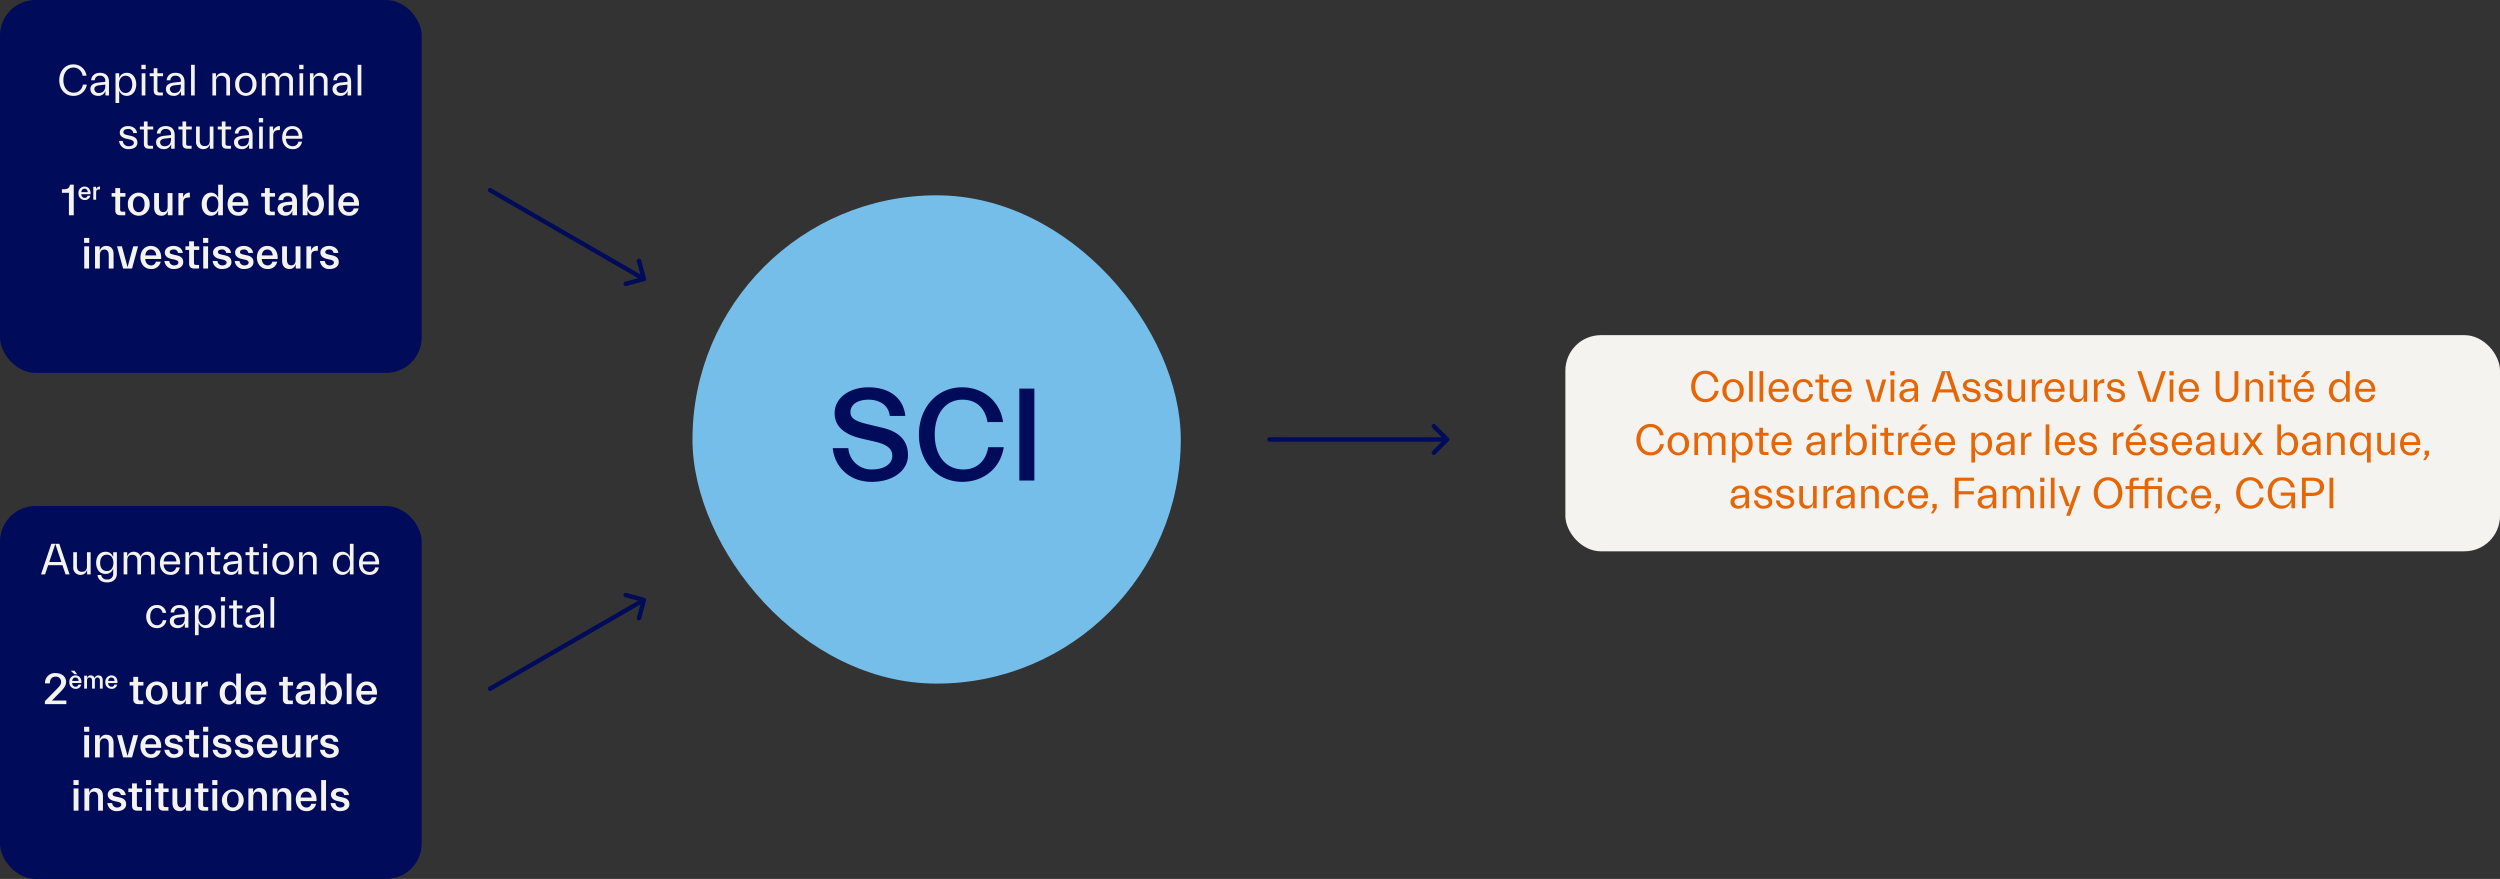 <?xml version="1.0" encoding="UTF-8"?>
<svg xmlns="http://www.w3.org/2000/svg" width="1126.38" height="396" viewBox="0 0 1126.38 396">
  <rect x="0" y="0" width="1126.38" height="396" fill="#333333" stroke="none"/>
  <g id="Groupe_7570" data-name="Groupe 7570" transform="translate(-150 -833)">
    <g id="Groupe_7518" data-name="Groupe 7518" transform="translate(-642.5 271)">
      <rect id="Rectangle_919" data-name="Rectangle 919" width="190" height="168" rx="16" transform="translate(792.5 562)" fill="#000b5a"></rect>
      <g id="Groupe_7589" data-name="Groupe 7589" transform="translate(0 -1)">
        <path id="Tracé_691" data-name="Tracé 691" d="M17.232,18V4.2h-1.72l-.02.12c-.2,1.26-.86,1.94-2.82,1.94h-.78V7.88h3.16V18ZM24.7,9.192H23.427a1.226,1.226,0,0,1-1.225.98,1.565,1.565,0,0,1-1.563-1.68H24.8c.175-2.03-.968-3.441-2.707-3.441a2.787,2.787,0,0,0-2.73,3.033,2.805,2.805,0,0,0,2.753,3.033A2.417,2.417,0,0,0,24.7,9.192ZM22.1,6c.852,0,1.353.607,1.435,1.552H20.65C20.732,6.6,21.245,6,22.1,6Zm5.215,5V7.7c0-1.062.455-1.377,1.54-1.377h.2V5.05A1.679,1.679,0,0,0,27.3,6.31h-.023V5.167H26.04V11Zm13.117,7V16.38h-1.24c-.76,0-1.06-.24-1.06-1.08V9.62h2.38V8h-2.38V5.72h-2.18V8h-1.66V9.62h1.66V15.8c0,1.46.8,2.2,2.36,2.2Zm10.98-5a4.909,4.909,0,1,0-9.8,0,4.909,4.909,0,1,0,9.8,0Zm-7.5,0c0-2.14.94-3.58,2.6-3.58,1.68,0,2.62,1.44,2.62,3.58,0,2.12-.94,3.58-2.62,3.58C44.848,16.58,43.908,15.12,43.908,13Zm15.64,3.04h.04V18h2.12V8h-2.18v5.98c0,1.64-.6,2.56-1.96,2.56-1.3,0-1.94-.84-1.94-2.7V8h-2.18v6.5c0,2.2,1.08,3.7,3.3,3.7A2.751,2.751,0,0,0,59.548,16.04ZM66.568,18V12.34c0-1.82.78-2.36,2.64-2.36h.34V7.8a2.879,2.879,0,0,0-3,2.16h-.04V8h-2.12V18Zm15.66-2.1h.06V18h2.14V4.2h-2.14v5.88h-.06a3.253,3.253,0,0,0-3.16-2.28c-2.66,0-4.2,2.4-4.2,5.2s1.48,5.2,4.2,5.2A3.271,3.271,0,0,0,82.228,15.9ZM77.168,13c0-2.14.94-3.58,2.6-3.58,1.68,0,2.6,1.44,2.6,3.58,0,2.12-.92,3.58-2.6,3.58C78.108,16.58,77.168,15.12,77.168,13Zm18.52,1.9h-2.18a2.1,2.1,0,0,1-2.1,1.68c-1.52,0-2.58-1.06-2.68-2.88h7.14c.3-3.48-1.66-5.9-4.64-5.9s-4.68,2.44-4.68,5.2,1.74,5.2,4.72,5.2A4.143,4.143,0,0,0,95.688,14.9Zm-4.46-5.48c1.46,0,2.32,1.04,2.46,2.66h-4.94C88.888,10.46,89.768,9.42,91.228,9.42Zm16.6,8.58V16.38h-1.24c-.76,0-1.06-.24-1.06-1.08V9.62h2.38V8h-2.38V5.72h-2.18V8h-1.66V9.62h1.66V15.8c0,1.46.8,2.2,2.36,2.2Zm7.82-1.96h.06V18h2.1V11.86c0-2.7-1.62-4.06-4.16-4.06-2.58,0-4.14,1.42-4.22,3.36h2.18a1.758,1.758,0,0,1,2-1.74,1.839,1.839,0,0,1,2.02,2.04v.3l-2.54.26c-2.22.24-4.02,1-4.02,3.06,0,1.82,1.46,3.12,3.54,3.12A2.976,2.976,0,0,0,115.648,16.04Zm-4.28-.94c0-.96.76-1.44,2.08-1.58l2.18-.24v.34c0,1.9-.9,2.96-2.46,2.96A1.6,1.6,0,0,1,111.368,15.1Zm18.58-2.1c0-2.8-1.54-5.2-4.2-5.2a3.253,3.253,0,0,0-3.16,2.28h-.06V4.2h-2.14V18h2.14V15.9h.06a3.271,3.271,0,0,0,3.16,2.3C128.468,18.2,129.948,15.8,129.948,13Zm-7.5,0c0-2.14.92-3.58,2.6-3.58,1.66,0,2.6,1.44,2.6,3.58,0,2.12-.94,3.58-2.6,3.58C123.368,16.58,122.448,15.12,122.448,13Zm9.66,5h2.18V4.2h-2.18Zm13.44-3.1h-2.18a2.1,2.1,0,0,1-2.1,1.68c-1.52,0-2.58-1.06-2.68-2.88h7.14c.3-3.48-1.66-5.9-4.64-5.9s-4.68,2.44-4.68,5.2,1.74,5.2,4.72,5.2A4.143,4.143,0,0,0,145.548,14.9Zm-4.46-5.48c1.46,0,2.32,1.04,2.46,2.66h-4.94C138.748,10.46,139.628,9.42,141.088,9.42ZM24.21,30.42V28.2H21.89v2.22ZM24.13,42V32H21.95V42Zm4.86,0V36c0-1.64.66-2.56,2-2.56s2,.84,2,2.7V42h2.18V35.5c0-2.2-1.08-3.7-3.28-3.7a2.848,2.848,0,0,0-2.92,2.16h-.04V32H26.81V42Zm14.5,0,2.72-10H44.03l-2.56,9.36L38.93,32h-2.2l2.74,10Zm12.92-3.1H54.23a2.1,2.1,0,0,1-2.1,1.68c-1.52,0-2.58-1.06-2.68-2.88h7.14c.3-3.48-1.66-5.9-4.64-5.9s-4.68,2.44-4.68,5.2,1.74,5.2,4.72,5.2A4.143,4.143,0,0,0,56.41,38.9Zm-4.46-5.48c1.46,0,2.32,1.04,2.46,2.66H49.47C49.61,34.46,50.49,33.42,51.95,33.42Zm14.6,5.7c0-1.5-.72-2.58-2.88-3.06l-1.36-.3c-1.28-.3-1.84-.52-1.84-1.18,0-.74.74-1.16,1.7-1.16a1.77,1.77,0,0,1,2.02,1.54h2.16c-.14-1.82-1.82-3.16-4.18-3.16-2.14,0-3.9,1.14-3.9,2.96,0,1.58,1.16,2.52,3.12,2.94l1.36.3c1.16.26,1.62.72,1.62,1.28,0,.86-.92,1.3-1.9,1.3a2.165,2.165,0,0,1-2.22-2H58.09a4.027,4.027,0,0,0,4.36,3.62C64.75,42.2,66.55,41.06,66.55,39.12ZM73.69,42V40.38H72.45c-.76,0-1.06-.24-1.06-1.08V33.62h2.38V32H71.39V29.72H69.21V32H67.55v1.62h1.66V39.8c0,1.46.8,2.2,2.36,2.2Zm4.14-11.58V28.2H75.51v2.22ZM77.75,42V32H75.57V42Zm10.52-2.88c0-1.5-.72-2.58-2.88-3.06l-1.36-.3c-1.28-.3-1.84-.52-1.84-1.18,0-.74.74-1.16,1.7-1.16a1.77,1.77,0,0,1,2.02,1.54h2.16c-.14-1.82-1.82-3.16-4.18-3.16-2.14,0-3.9,1.14-3.9,2.96,0,1.58,1.16,2.52,3.12,2.94l1.36.3c1.16.26,1.62.72,1.62,1.28,0,.86-.92,1.3-1.9,1.3a2.165,2.165,0,0,1-2.22-2H79.81a4.027,4.027,0,0,0,4.36,3.62C86.47,42.2,88.27,41.06,88.27,39.12Zm9.94,0c0-1.5-.72-2.58-2.88-3.06l-1.36-.3c-1.28-.3-1.84-.52-1.84-1.18,0-.74.74-1.16,1.7-1.16a1.77,1.77,0,0,1,2.02,1.54h2.16c-.14-1.82-1.82-3.16-4.18-3.16-2.14,0-3.9,1.14-3.9,2.96,0,1.58,1.16,2.52,3.12,2.94l1.36.3c1.16.26,1.62.72,1.62,1.28,0,.86-.92,1.3-1.9,1.3a2.165,2.165,0,0,1-2.22-2H89.75a4.027,4.027,0,0,0,4.36,3.62C96.41,42.2,98.21,41.06,98.21,39.12Zm10.68-.22h-2.18a2.1,2.1,0,0,1-2.1,1.68c-1.52,0-2.58-1.06-2.68-2.88h7.14c.3-3.48-1.66-5.9-4.64-5.9s-4.68,2.44-4.68,5.2,1.74,5.2,4.72,5.2A4.143,4.143,0,0,0,108.89,38.9Zm-4.46-5.48c1.46,0,2.32,1.04,2.46,2.66h-4.94C102.09,34.46,102.97,33.42,104.43,33.42Zm12.78,6.62h.04V42h2.12V32h-2.18v5.98c0,1.64-.6,2.56-1.96,2.56-1.3,0-1.94-.84-1.94-2.7V32h-2.18v6.5c0,2.2,1.08,3.7,3.3,3.7A2.751,2.751,0,0,0,117.21,40.04ZM124.23,42V36.34c0-1.82.78-2.36,2.64-2.36h.34V31.8a2.879,2.879,0,0,0-3,2.16h-.04V32h-2.12V42Zm12.4-2.88c0-1.5-.72-2.58-2.88-3.06l-1.36-.3c-1.28-.3-1.84-.52-1.84-1.18,0-.74.74-1.16,1.7-1.16a1.77,1.77,0,0,1,2.02,1.54h2.16c-.14-1.82-1.82-3.16-4.18-3.16-2.14,0-3.9,1.14-3.9,2.96,0,1.58,1.16,2.52,3.12,2.94l1.36.3c1.16.26,1.62.72,1.62,1.28,0,.86-.92,1.3-1.9,1.3a2.165,2.165,0,0,1-2.22-2h-2.16a4.027,4.027,0,0,0,4.36,3.62C134.83,42.2,136.63,41.06,136.63,39.12Z" transform="translate(808.5 642)" fill="#f5f3ef"></path>
        <path id="Tracé_690" data-name="Tracé 690" d="M10.7,11.1c0,4.18,2.64,7.1,6.36,7.1a5.907,5.907,0,0,0,6.04-5.08H21.32a4.087,4.087,0,0,1-4.1,3.64c-2.78,0-4.66-2.24-4.66-5.66,0-3.3,1.8-5.66,4.5-5.66A4.105,4.105,0,0,1,21.2,9.12h1.78a5.9,5.9,0,0,0-6-5.12C13.26,4,10.7,7.16,10.7,11.1Zm20.74.44v.32l-2.8.3c-2.12.22-3.92.88-3.92,2.94,0,1.94,1.56,3.1,3.48,3.1a3.278,3.278,0,0,0,3.26-2.16h.04V18h1.6V11.92c0-3.02-1.82-4.12-4.04-4.12-2.54,0-3.88,1.52-4,3.36h1.66a2.077,2.077,0,0,1,2.34-2.04A2.18,2.18,0,0,1,31.44,11.54ZM28.6,16.88a1.86,1.86,0,0,1-2.08-1.7c0-1.06.76-1.6,2.26-1.76l2.66-.3v.54C31.44,15.82,30.36,16.88,28.6,16.88ZM45.38,13c0-2.76-1.46-5.2-4.3-5.2a3.455,3.455,0,0,0-3.34,2.32H37.7V8H36.04V21.4H37.7V15.88h.04a3.455,3.455,0,0,0,3.34,2.32C43.92,18.2,45.38,15.76,45.38,13Zm-1.8,0c0,2.22-1.08,3.88-3,3.88S37.62,15.22,37.62,13s1.04-3.88,2.96-3.88S43.58,10.78,43.58,13ZM47.7,6.14h1.94V4.2H47.7ZM49.5,8H47.84V18H49.5Zm3.76,1.32v6.44c0,1.44.64,2.24,2.32,2.24h1.8V16.68H56.04c-.84,0-1.12-.32-1.12-1.1V9.32h2.54V8H54.92V5.72H53.26V8H51.44V9.32Zm12.22,2.22v.32l-2.8.3c-2.12.22-3.92.88-3.92,2.94,0,1.94,1.56,3.1,3.48,3.1a3.278,3.278,0,0,0,3.26-2.16h.04V18h1.6V11.92c0-3.02-1.82-4.12-4.04-4.12-2.54,0-3.88,1.52-4,3.36h1.66A2.077,2.077,0,0,1,63.1,9.12,2.18,2.18,0,0,1,65.48,11.54Zm-2.84,5.34a1.86,1.86,0,0,1-2.08-1.7c0-1.06.76-1.6,2.26-1.76l2.66-.3v.54C65.48,15.82,64.4,16.88,62.64,16.88ZM70.08,18h1.66V4.2H70.08Zm15.9-6.2V18h1.66V11.22A3.163,3.163,0,0,0,84.36,7.8a3.049,3.049,0,0,0-3.02,2.16H81.3V8H79.7V18h1.66V11.64a2.164,2.164,0,0,1,2.32-2.46C85.3,9.18,85.98,10.14,85.98,11.8Zm8.78,6.4a4.916,4.916,0,0,0,4.8-5.2,4.815,4.815,0,1,0-9.6,0A4.916,4.916,0,0,0,94.76,18.2Zm0-1.32c-1.92,0-3-1.66-3-3.88s1.08-3.88,3-3.88,3,1.66,3,3.88S96.68,16.88,94.76,16.88Zm8.88-5.24c0-1.42.58-2.46,2.26-2.46,1.58,0,2.26.96,2.26,2.62V18h1.66V11.64c0-1.42.58-2.46,2.26-2.46,1.58,0,2.26.96,2.26,2.62V18H116V11.22a3.178,3.178,0,0,0-3.34-3.42,3.076,3.076,0,0,0-3,2.16h-.02a3.108,3.108,0,0,0-3.16-2.16,2.912,2.912,0,0,0-2.86,2.16h-.04V8h-1.6V18h1.66Zm15.16-5.5h1.94V4.2H118.8ZM120.6,8h-1.66V18h1.66Zm9.32,3.8V18h1.66V11.22A3.163,3.163,0,0,0,128.3,7.8a3.049,3.049,0,0,0-3.02,2.16h-.04V8h-1.6V18h1.66V11.64a2.164,2.164,0,0,1,2.32-2.46C129.24,9.18,129.92,10.14,129.92,11.8Zm10.62-.26v.32l-2.8.3c-2.12.22-3.92.88-3.92,2.94,0,1.94,1.56,3.1,3.48,3.1a3.278,3.278,0,0,0,3.26-2.16h.04V18h1.6V11.92c0-3.02-1.82-4.12-4.04-4.12-2.54,0-3.88,1.52-4,3.36h1.66a2.077,2.077,0,0,1,2.34-2.04A2.18,2.18,0,0,1,140.54,11.54Zm-2.84,5.34a1.86,1.86,0,0,1-2.08-1.7c0-1.06.76-1.6,2.26-1.76l2.66-.3v.54C140.54,15.82,139.46,16.88,137.7,16.88ZM145.14,18h1.66V4.2h-1.66ZM44.31,39.38c0,.94-1.06,1.5-2.34,1.5a2.513,2.513,0,0,1-2.64-2.38H37.67a4.018,4.018,0,0,0,4.24,3.7c2.6,0,4-1.2,4-2.92,0-1.62-.96-2.6-2.88-3.04l-1.34-.3c-1.5-.34-2.1-.62-2.1-1.44,0-.92.94-1.38,2.1-1.38a2.078,2.078,0,0,1,2.36,1.84h1.66c-.14-1.84-1.74-3.16-4.02-3.16-2.14,0-3.72,1.2-3.72,2.86,0,1.58,1.16,2.44,3.08,2.86l1.34.3C43.91,38.16,44.31,38.72,44.31,39.38Zm4.52-6.06v6.44c0,1.44.64,2.24,2.32,2.24h1.8V40.68H51.61c-.84,0-1.12-.32-1.12-1.1V33.32h2.54V32H50.49V29.72H48.83V32H47.01v1.32Zm12.22,2.22v.32l-2.8.3c-2.12.22-3.92.88-3.92,2.94,0,1.94,1.56,3.1,3.48,3.1a3.278,3.278,0,0,0,3.26-2.16h.04V42h1.6V35.92c0-3.02-1.82-4.12-4.04-4.12-2.54,0-3.88,1.52-4,3.36h1.66a2.077,2.077,0,0,1,2.34-2.04A2.18,2.18,0,0,1,61.05,35.54Zm-2.84,5.34a1.86,1.86,0,0,1-2.08-1.7c0-1.06.76-1.6,2.26-1.76l2.66-.3v.54C61.05,39.82,59.97,40.88,58.21,40.88Zm8-7.56v6.44c0,1.44.64,2.24,2.32,2.24h1.8V40.68H68.99c-.84,0-1.12-.32-1.12-1.1V33.32h2.54V32H67.87V29.72H66.21V32H64.39v1.32Zm7.78,4.88V32H72.33v6.78a3.178,3.178,0,0,0,3.34,3.42,2.912,2.912,0,0,0,2.86-2.16h.04V42h1.6V32H78.51v6.36c0,1.42-.58,2.46-2.26,2.46C74.67,40.82,73.99,39.86,73.99,38.2Zm9.94-4.88v6.44c0,1.44.64,2.24,2.32,2.24h1.8V40.68H86.71c-.84,0-1.12-.32-1.12-1.1V33.32h2.54V32H85.59V29.72H83.93V32H82.11v1.32Zm12.22,2.22v.32l-2.8.3c-2.12.22-3.92.88-3.92,2.94,0,1.94,1.56,3.1,3.48,3.1a3.278,3.278,0,0,0,3.26-2.16h.04V42h1.6V35.92c0-3.02-1.82-4.12-4.04-4.12-2.54,0-3.88,1.52-4,3.36h1.66a2.077,2.077,0,0,1,2.34-2.04A2.18,2.18,0,0,1,96.15,35.54Zm-2.84,5.34a1.86,1.86,0,0,1-2.08-1.7c0-1.06.76-1.6,2.26-1.76l2.66-.3v.54C96.15,39.82,95.07,40.88,93.31,40.88Zm7.3-10.74h1.94V28.2h-1.94Zm1.8,1.86h-1.66V42h1.66Zm4.7,4c0-1.8,1.02-2.4,2.64-2.4h.36V31.8a3.049,3.049,0,0,0-3.02,2.16h-.04V32h-1.6V42h1.66Zm12.96,2.84h-1.66a2.412,2.412,0,0,1-2.48,2.04c-1.84,0-3.04-1.3-3.12-3.38h7.38c.28-3.36-1.52-5.7-4.5-5.7s-4.56,2.42-4.56,5.2,1.66,5.2,4.64,5.2A3.97,3.97,0,0,0,120.07,38.84Zm-4.38-5.72c1.76,0,2.72,1.26,2.86,3.06h-5.74C112.97,34.38,113.93,33.12,115.69,33.12Z" transform="translate(808.5 588)" fill="#f5f3ef"></path>
      </g>
    </g>
    <g id="Groupe_7590" data-name="Groupe 7590" transform="translate(-642.5 499)">
      <rect id="Rectangle_919-2" data-name="Rectangle 919" width="190" height="168" rx="16" transform="translate(792.5 562)" fill="#000b5a"></rect>
      <g id="Groupe_7589-2" data-name="Groupe 7589" transform="translate(0 -12)">
        <path id="Tracé_693" data-name="Tracé 693" d="M13.9,18V16.38H7.4l3.76-3.84c1.74-1.78,2.62-2.98,2.62-4.58C13.779,5.72,11.9,4,9.039,4a4.441,4.441,0,0,0-4.76,4.66h2.18c0-1.98.98-3.04,2.58-3.04a2.293,2.293,0,0,1,2.48,2.46c0,1.04-.58,1.74-1.84,3.04l-5.46,5.56V18ZM18.765,4.525,17.552,2.95H15.837L17.61,4.525Zm1.82,4.666H19.314a1.226,1.226,0,0,1-1.225.98,1.565,1.565,0,0,1-1.563-1.68H20.69c.175-2.03-.968-3.441-2.707-3.441a2.787,2.787,0,0,0-2.73,3.033,2.805,2.805,0,0,0,2.753,3.033A2.417,2.417,0,0,0,20.585,9.192ZM17.984,6c.852,0,1.353.607,1.435,1.552H16.537C16.619,6.6,17.132,6,17.984,6ZM23.2,7.5c0-.957.35-1.493,1.143-1.493.758,0,1.132.49,1.132,1.575V11h1.272V7.5c0-.957.338-1.493,1.132-1.493.77,0,1.132.49,1.132,1.575V11H30.28V7.209c0-1.283-.63-2.158-1.925-2.158A1.675,1.675,0,0,0,26.64,6.31h-.023a1.728,1.728,0,0,0-1.8-1.26,1.594,1.594,0,0,0-1.633,1.26h-.023V5.167H21.927V11H23.2ZM36.8,9.192H35.529a1.226,1.226,0,0,1-1.225.98,1.565,1.565,0,0,1-1.563-1.68h4.165c.175-2.03-.968-3.441-2.707-3.441a2.787,2.787,0,0,0-2.73,3.033,2.805,2.805,0,0,0,2.753,3.033A2.417,2.417,0,0,0,36.8,9.192ZM34.2,6c.852,0,1.353.607,1.435,1.552H32.753C32.835,6.6,33.348,6,34.2,6ZM48.541,18V16.38H47.3c-.76,0-1.06-.24-1.06-1.08V9.62h2.38V8h-2.38V5.72h-2.18V8H42.4V9.62h1.66V15.8c0,1.46.8,2.2,2.36,2.2Zm10.98-5a4.909,4.909,0,1,0-9.8,0,4.909,4.909,0,1,0,9.8,0Zm-7.5,0c0-2.14.94-3.58,2.6-3.58,1.68,0,2.62,1.44,2.62,3.58,0,2.12-.94,3.58-2.62,3.58C52.961,16.58,52.021,15.12,52.021,13Zm15.64,3.04h.04V18h2.12V8h-2.18v5.98c0,1.64-.6,2.56-1.96,2.56-1.3,0-1.94-.84-1.94-2.7V8h-2.18v6.5c0,2.2,1.08,3.7,3.3,3.7A2.751,2.751,0,0,0,67.661,16.04ZM74.681,18V12.34c0-1.82.78-2.36,2.64-2.36h.34V7.8a2.879,2.879,0,0,0-3,2.16h-.04V8H72.5V18Zm15.66-2.1h.06V18h2.14V4.2H90.4v5.88h-.06a3.253,3.253,0,0,0-3.16-2.28c-2.66,0-4.2,2.4-4.2,5.2s1.48,5.2,4.2,5.2A3.271,3.271,0,0,0,90.341,15.9ZM85.281,13c0-2.14.94-3.58,2.6-3.58,1.68,0,2.6,1.44,2.6,3.58,0,2.12-.92,3.58-2.6,3.58C86.221,16.58,85.281,15.12,85.281,13Zm18.52,1.9h-2.18a2.1,2.1,0,0,1-2.1,1.68c-1.52,0-2.58-1.06-2.68-2.88h7.14c.3-3.48-1.66-5.9-4.64-5.9s-4.68,2.44-4.68,5.2,1.74,5.2,4.72,5.2A4.143,4.143,0,0,0,103.8,14.9Zm-4.46-5.48c1.46,0,2.32,1.04,2.46,2.66h-4.94C97,10.46,97.881,9.42,99.341,9.42Zm16.6,8.58V16.38H114.7c-.76,0-1.06-.24-1.06-1.08V9.62h2.38V8h-2.38V5.72h-2.18V8H109.8V9.62h1.66V15.8c0,1.46.8,2.2,2.36,2.2Zm7.82-1.96h.06V18h2.1V11.86c0-2.7-1.62-4.06-4.16-4.06-2.58,0-4.14,1.42-4.22,3.36h2.18a1.758,1.758,0,0,1,2-1.74,1.839,1.839,0,0,1,2.02,2.04v.3l-2.54.26c-2.22.24-4.02,1-4.02,3.06,0,1.82,1.46,3.12,3.54,3.12A2.976,2.976,0,0,0,123.761,16.04Zm-4.28-.94c0-.96.76-1.44,2.08-1.58l2.18-.24v.34c0,1.9-.9,2.96-2.46,2.96A1.6,1.6,0,0,1,119.481,15.1Zm18.58-2.1c0-2.8-1.54-5.2-4.2-5.2a3.253,3.253,0,0,0-3.16,2.28h-.06V4.2H128.5V18h2.14V15.9h.06a3.271,3.271,0,0,0,3.16,2.3C136.581,18.2,138.061,15.8,138.061,13Zm-7.5,0c0-2.14.92-3.58,2.6-3.58,1.66,0,2.6,1.44,2.6,3.58,0,2.12-.94,3.58-2.6,3.58C131.481,16.58,130.561,15.12,130.561,13Zm9.66,5h2.18V4.2h-2.18Zm13.44-3.1h-2.18a2.1,2.1,0,0,1-2.1,1.68c-1.52,0-2.58-1.06-2.68-2.88h7.14c.3-3.48-1.66-5.9-4.64-5.9s-4.68,2.44-4.68,5.2,1.74,5.2,4.72,5.2A4.143,4.143,0,0,0,153.661,14.9ZM149.2,9.42c1.46,0,2.32,1.04,2.46,2.66h-4.94C146.861,10.46,147.741,9.42,149.2,9.42ZM24.21,30.42V28.2H21.89v2.22ZM24.13,42V32H21.95V42Zm4.86,0V36c0-1.64.66-2.56,2-2.56s2,.84,2,2.7V42h2.18V35.5c0-2.2-1.08-3.7-3.28-3.7a2.848,2.848,0,0,0-2.92,2.16h-.04V32H26.81V42Zm14.5,0,2.72-10H44.03l-2.56,9.36L38.93,32h-2.2l2.74,10Zm12.92-3.1H54.23a2.1,2.1,0,0,1-2.1,1.68c-1.52,0-2.58-1.06-2.68-2.88h7.14c.3-3.48-1.66-5.9-4.64-5.9s-4.68,2.44-4.68,5.2,1.74,5.2,4.72,5.2A4.143,4.143,0,0,0,56.41,38.9Zm-4.46-5.48c1.46,0,2.32,1.04,2.46,2.66H49.47C49.61,34.46,50.49,33.42,51.95,33.42Zm14.6,5.7c0-1.5-.72-2.58-2.88-3.06l-1.36-.3c-1.28-.3-1.84-.52-1.84-1.18,0-.74.74-1.16,1.7-1.16a1.77,1.77,0,0,1,2.02,1.54h2.16c-.14-1.82-1.82-3.16-4.18-3.16-2.14,0-3.9,1.14-3.9,2.96,0,1.58,1.16,2.52,3.12,2.94l1.36.3c1.16.26,1.62.72,1.62,1.28,0,.86-.92,1.3-1.9,1.3a2.165,2.165,0,0,1-2.22-2H58.09a4.027,4.027,0,0,0,4.36,3.62C64.75,42.2,66.55,41.06,66.55,39.12ZM73.69,42V40.38H72.45c-.76,0-1.06-.24-1.06-1.08V33.62h2.38V32H71.39V29.72H69.21V32H67.55v1.62h1.66V39.8c0,1.46.8,2.2,2.36,2.2Zm4.14-11.58V28.2H75.51v2.22ZM77.75,42V32H75.57V42Zm10.52-2.88c0-1.5-.72-2.58-2.88-3.06l-1.36-.3c-1.28-.3-1.84-.52-1.84-1.18,0-.74.74-1.16,1.7-1.16a1.77,1.77,0,0,1,2.02,1.54h2.16c-.14-1.82-1.82-3.16-4.18-3.16-2.14,0-3.9,1.14-3.9,2.96,0,1.58,1.16,2.52,3.12,2.94l1.36.3c1.16.26,1.62.72,1.62,1.28,0,.86-.92,1.3-1.9,1.3a2.165,2.165,0,0,1-2.22-2H79.81a4.027,4.027,0,0,0,4.36,3.62C86.47,42.2,88.27,41.06,88.27,39.12Zm9.94,0c0-1.5-.72-2.58-2.88-3.06l-1.36-.3c-1.28-.3-1.84-.52-1.84-1.18,0-.74.74-1.16,1.7-1.16a1.77,1.77,0,0,1,2.02,1.54h2.16c-.14-1.82-1.82-3.16-4.18-3.16-2.14,0-3.9,1.14-3.9,2.96,0,1.58,1.16,2.52,3.12,2.94l1.36.3c1.16.26,1.62.72,1.62,1.28,0,.86-.92,1.3-1.9,1.3a2.165,2.165,0,0,1-2.22-2H89.75a4.027,4.027,0,0,0,4.36,3.62C96.41,42.2,98.21,41.06,98.21,39.12Zm10.68-.22h-2.18a2.1,2.1,0,0,1-2.1,1.68c-1.52,0-2.58-1.06-2.68-2.88h7.14c.3-3.48-1.66-5.9-4.64-5.9s-4.68,2.44-4.68,5.2,1.74,5.2,4.72,5.2A4.143,4.143,0,0,0,108.89,38.9Zm-4.46-5.48c1.46,0,2.32,1.04,2.46,2.66h-4.94C102.09,34.46,102.97,33.42,104.43,33.42Zm12.78,6.62h.04V42h2.12V32h-2.18v5.98c0,1.64-.6,2.56-1.96,2.56-1.3,0-1.94-.84-1.94-2.7V32h-2.18v6.5c0,2.2,1.08,3.7,3.3,3.7A2.751,2.751,0,0,0,117.21,40.04ZM124.23,42V36.34c0-1.82.78-2.36,2.64-2.36h.34V31.8a2.879,2.879,0,0,0-3,2.16h-.04V32h-2.12V42Zm12.4-2.88c0-1.5-.72-2.58-2.88-3.06l-1.36-.3c-1.28-.3-1.84-.52-1.84-1.18,0-.74.74-1.16,1.7-1.16a1.77,1.77,0,0,1,2.02,1.54h2.16c-.14-1.82-1.82-3.16-4.18-3.16-2.14,0-3.9,1.14-3.9,2.96,0,1.58,1.16,2.52,3.12,2.94l1.36.3c1.16.26,1.62.72,1.62,1.28,0,.86-.92,1.3-1.9,1.3a2.165,2.165,0,0,1-2.22-2h-2.16a4.027,4.027,0,0,0,4.36,3.62C134.83,42.2,136.63,41.06,136.63,39.12ZM19.43,54.42V52.2H17.11v2.22ZM19.35,66V56H17.17V66Zm4.86,0V60c0-1.64.66-2.56,2-2.56s2,.84,2,2.7V66h2.18V59.5c0-2.2-1.08-3.7-3.28-3.7a2.848,2.848,0,0,0-2.92,2.16h-.04V56H22.03V66Zm16.62-2.88c0-1.5-.72-2.58-2.88-3.06l-1.36-.3c-1.28-.3-1.84-.52-1.84-1.18,0-.74.74-1.16,1.7-1.16a1.77,1.77,0,0,1,2.02,1.54h2.16c-.14-1.82-1.82-3.16-4.18-3.16-2.14,0-3.9,1.14-3.9,2.96,0,1.58,1.16,2.52,3.12,2.94l1.36.3c1.16.26,1.62.72,1.62,1.28,0,.86-.92,1.3-1.9,1.3a2.165,2.165,0,0,1-2.22-2H32.37a4.027,4.027,0,0,0,4.36,3.62C39.03,66.2,40.83,65.06,40.83,63.12ZM47.97,66V64.38H46.73c-.76,0-1.06-.24-1.06-1.08V57.62h2.38V56H45.67V53.72H43.49V56H41.83v1.62h1.66V63.8c0,1.46.8,2.2,2.36,2.2Zm4.14-11.58V52.2H49.79v2.22ZM52.03,66V56H49.85V66Zm7.86,0V64.38H58.65c-.76,0-1.06-.24-1.06-1.08V57.62h2.38V56H57.59V53.72H55.41V56H53.75v1.62h1.66V63.8c0,1.46.8,2.2,2.36,2.2Zm7.9-1.96h.04V66h2.12V56H67.77v5.98c0,1.64-.6,2.56-1.96,2.56-1.3,0-1.94-.84-1.94-2.7V56H61.69v6.5c0,2.2,1.08,3.7,3.3,3.7A2.751,2.751,0,0,0,67.79,64.04ZM77.81,66V64.38H76.57c-.76,0-1.06-.24-1.06-1.08V57.62h2.38V56H75.51V53.72H73.33V56H71.67v1.62h1.66V63.8c0,1.46.8,2.2,2.36,2.2Zm4.14-11.58V52.2H79.63v2.22ZM81.87,66V56H79.69V66Zm11.92-5a4.909,4.909,0,1,0-4.9,5.2A4.949,4.949,0,0,0,93.79,61Zm-7.5,0c0-2.14.94-3.58,2.6-3.58,1.68,0,2.62,1.44,2.62,3.58,0,2.12-.94,3.58-2.62,3.58C87.23,64.58,86.29,63.12,86.29,61Zm11.8,5V60c0-1.64.66-2.56,2-2.56s2,.84,2,2.7V66h2.18V59.5c0-2.2-1.08-3.7-3.28-3.7a2.848,2.848,0,0,0-2.92,2.16h-.04V56H95.91V66Zm10.96,0V60c0-1.64.66-2.56,2-2.56s2,.84,2,2.7V66h2.18V59.5c0-2.2-1.08-3.7-3.28-3.7a2.848,2.848,0,0,0-2.92,2.16h-.04V56h-2.12V66Zm17.36-3.1h-2.18a2.1,2.1,0,0,1-2.1,1.68c-1.52,0-2.58-1.06-2.68-2.88h7.14c.3-3.48-1.66-5.9-4.64-5.9s-4.68,2.44-4.68,5.2,1.74,5.2,4.72,5.2A4.143,4.143,0,0,0,126.41,62.9Zm-4.46-5.48c1.46,0,2.32,1.04,2.46,2.66h-4.94C119.61,58.46,120.49,57.42,121.95,57.42ZM128.71,66h2.18V52.2h-2.18Zm12.7-2.88c0-1.5-.72-2.58-2.88-3.06l-1.36-.3c-1.28-.3-1.84-.52-1.84-1.18,0-.74.74-1.16,1.7-1.16a1.77,1.77,0,0,1,2.02,1.54h2.16c-.14-1.82-1.82-3.16-4.18-3.16-2.14,0-3.9,1.14-3.9,2.96,0,1.58,1.16,2.52,3.12,2.94l1.36.3c1.16.26,1.62.72,1.62,1.28,0,.86-.92,1.3-1.9,1.3a2.165,2.165,0,0,1-2.22-2h-2.16a4.027,4.027,0,0,0,4.36,3.62C139.61,66.2,141.41,65.06,141.41,63.12Z" transform="translate(808.5 645.25)" fill="#f5f3ef"></path>
        <path id="Tracé_692" data-name="Tracé 692" d="M2.48,18H4.3l1.4-4.16h6.44L13.54,18h1.82L10.7,4.2H7.14ZM8.92,4.28l2.74,8.12H6.18Zm9.74,9.92V8H17v6.78a3.178,3.178,0,0,0,3.34,3.42,2.912,2.912,0,0,0,2.86-2.16h.04V18h1.6V8H23.18v6.36c0,1.42-.58,2.46-2.26,2.46C19.34,16.82,18.66,15.86,18.66,14.2ZM35,17.66a2.469,2.469,0,0,1-2.74,2.62,2.412,2.412,0,0,1-2.68-2H27.92c.28,2.04,1.7,3.32,4.34,3.32,2.9,0,4.4-1.68,4.4-3.94V8H35v2.12h-.04A3.455,3.455,0,0,0,31.62,7.8c-2.84,0-4.3,2.24-4.3,5s1.46,5,4.3,5a3.455,3.455,0,0,0,3.34-2.32H35ZM29.12,12.8c0-2.22,1.08-3.68,3-3.68s2.96,1.46,2.96,3.68-1.04,3.68-2.96,3.68S29.12,15.02,29.12,12.8Zm12.24-1.16c0-1.42.58-2.46,2.26-2.46,1.58,0,2.26.96,2.26,2.62V18h1.66V11.64c0-1.42.58-2.46,2.26-2.46,1.58,0,2.26.96,2.26,2.62V18h1.66V11.22A3.178,3.178,0,0,0,50.38,7.8a3.076,3.076,0,0,0-3,2.16h-.02A3.108,3.108,0,0,0,44.2,7.8a2.912,2.912,0,0,0-2.86,2.16H41.3V8H39.7V18h1.66ZM65,14.84H63.34a2.412,2.412,0,0,1-2.48,2.04c-1.84,0-3.04-1.3-3.12-3.38h7.38c.28-3.36-1.52-5.7-4.5-5.7s-4.56,2.42-4.56,5.2,1.66,5.2,4.64,5.2A3.97,3.97,0,0,0,65,14.84ZM60.62,9.12c1.76,0,2.72,1.26,2.86,3.06H57.74C57.9,10.38,58.86,9.12,60.62,9.12ZM73.84,11.8V18H75.5V11.22A3.163,3.163,0,0,0,72.22,7.8,3.049,3.049,0,0,0,69.2,9.96h-.04V8h-1.6V18h1.66V11.64a2.164,2.164,0,0,1,2.32-2.46C73.16,9.18,73.84,10.14,73.84,11.8Zm5.22-2.48v6.44c0,1.44.64,2.24,2.32,2.24h1.8V16.68H81.84c-.84,0-1.12-.32-1.12-1.1V9.32h2.54V8H80.72V5.72H79.06V8H77.24V9.32Zm12.22,2.22v.32l-2.8.3c-2.12.22-3.92.88-3.92,2.94,0,1.94,1.56,3.1,3.48,3.1a3.278,3.278,0,0,0,3.26-2.16h.04V18h1.6V11.92c0-3.02-1.82-4.12-4.04-4.12-2.54,0-3.88,1.52-4,3.36h1.66A2.077,2.077,0,0,1,88.9,9.12,2.18,2.18,0,0,1,91.28,11.54Zm-2.84,5.34a1.86,1.86,0,0,1-2.08-1.7c0-1.06.76-1.6,2.26-1.76l2.66-.3v.54C91.28,15.82,90.2,16.88,88.44,16.88Zm8-7.56v6.44c0,1.44.64,2.24,2.32,2.24h1.8V16.68H99.22c-.84,0-1.12-.32-1.12-1.1V9.32h2.54V8H98.1V5.72H96.44V8H94.62V9.32Zm6.06-3.18h1.94V4.2H102.5ZM104.3,8h-1.66V18h1.66Zm7.22,10.2a4.916,4.916,0,0,0,4.8-5.2,4.815,4.815,0,1,0-9.6,0A4.916,4.916,0,0,0,111.52,18.2Zm0-1.32c-1.92,0-3-1.66-3-3.88s1.08-3.88,3-3.88,3,1.66,3,3.88S113.44,16.88,111.52,16.88Zm13.5-5.08V18h1.66V11.22A3.163,3.163,0,0,0,123.4,7.8a3.049,3.049,0,0,0-3.02,2.16h-.04V8h-1.6V18h1.66V11.64a2.164,2.164,0,0,1,2.32-2.46C124.34,9.18,125.02,10.14,125.02,11.8Zm8.94,1.2c0,2.76,1.46,5.2,4.3,5.2a3.455,3.455,0,0,0,3.34-2.32h.04V18h1.66V4.2h-1.66v5.92h-.04a3.455,3.455,0,0,0-3.34-2.32C135.42,7.8,133.96,10.24,133.96,13Zm1.8,0c0-2.22,1.08-3.88,3-3.88s2.96,1.66,2.96,3.88-1.04,3.88-2.96,3.88S135.76,15.22,135.76,13Zm18.92,1.84h-1.66a2.412,2.412,0,0,1-2.48,2.04c-1.84,0-3.04-1.3-3.12-3.38h7.38c.28-3.36-1.52-5.7-4.5-5.7s-4.56,2.42-4.56,5.2,1.66,5.2,4.64,5.2A3.97,3.97,0,0,0,154.68,14.84ZM150.3,9.12c1.76,0,2.72,1.26,2.86,3.06h-5.74C147.58,10.38,148.54,9.12,150.3,9.12ZM49.87,37c0,2.78,1.82,5.2,4.7,5.2a4.1,4.1,0,0,0,4.4-3.58H57.31a2.463,2.463,0,0,1-2.6,2.26c-1.96,0-3.04-1.7-3.04-3.88,0-2.12,1.02-3.88,2.92-3.88a2.424,2.424,0,0,1,2.62,2.22h1.66a4.054,4.054,0,0,0-4.38-3.54C51.67,31.8,49.87,34.34,49.87,37Zm17.36-1.46v.32l-2.8.3c-2.12.22-3.92.88-3.92,2.94,0,1.94,1.56,3.1,3.48,3.1a3.278,3.278,0,0,0,3.26-2.16h.04V42h1.6V35.92c0-3.02-1.82-4.12-4.04-4.12-2.54,0-3.88,1.52-4,3.36h1.66a2.077,2.077,0,0,1,2.34-2.04A2.18,2.18,0,0,1,67.23,35.54Zm-2.84,5.34a1.86,1.86,0,0,1-2.08-1.7c0-1.06.76-1.6,2.26-1.76l2.66-.3v.54C67.23,39.82,66.15,40.88,64.39,40.88ZM81.17,37c0-2.76-1.46-5.2-4.3-5.2a3.455,3.455,0,0,0-3.34,2.32h-.04V32H71.83V45.4h1.66V39.88h.04a3.455,3.455,0,0,0,3.34,2.32C79.71,42.2,81.17,39.76,81.17,37Zm-1.8,0c0,2.22-1.08,3.88-3,3.88S73.41,39.22,73.41,37s1.04-3.88,2.96-3.88S79.37,34.78,79.37,37Zm4.12-6.86h1.94V28.2H83.49ZM85.29,32H83.63V42h1.66Zm3.76,1.32v6.44c0,1.44.64,2.24,2.32,2.24h1.8V40.68H91.83c-.84,0-1.12-.32-1.12-1.1V33.32h2.54V32H90.71V29.72H89.05V32H87.23v1.32Zm12.22,2.22v.32l-2.8.3c-2.12.22-3.92.88-3.92,2.94,0,1.94,1.56,3.1,3.48,3.1a3.278,3.278,0,0,0,3.26-2.16h.04V42h1.6V35.92c0-3.02-1.82-4.12-4.04-4.12-2.54,0-3.88,1.52-4,3.36h1.66a2.077,2.077,0,0,1,2.34-2.04A2.18,2.18,0,0,1,101.27,35.54Zm-2.84,5.34a1.86,1.86,0,0,1-2.08-1.7c0-1.06.76-1.6,2.26-1.76l2.66-.3v.54C101.27,39.82,100.19,40.88,98.43,40.88ZM105.87,42h1.66V28.2h-1.66Z" transform="translate(808.5 586.8)" fill="#f5f3ef"></path>
      </g>
    </g>
    <g id="Groupe_7563" data-name="Groupe 7563" transform="translate(-330.5 359)">
      <rect id="Rectangle_919-3" data-name="Rectangle 919" width="220" height="220" rx="110" transform="translate(792.5 562)" fill="#76beea"></rect>
      <path id="Tracé_694" data-name="Tracé 694" d="M57.1,41.6c0-6.54-3.9-10.62-11.7-12.42l-6-1.44c-6.12-1.44-8.22-2.76-8.22-5.58,0-3.54,3.42-5.58,8.16-5.58,4.86,0,9,2.4,9.54,7.32H55.9C55.18,16.76,49.78,11,39.22,11c-8.34,0-15.18,4.68-15.18,11.64,0,5.76,4.02,9.54,12.12,11.46l6,1.38c5.34,1.26,7.86,3.06,7.86,6.42,0,3.84-3.9,6.12-9.18,6.12a10.384,10.384,0,0,1-10.62-9.6H23.2c.66,7.5,6.6,15.18,17.58,15.18C50.38,53.6,57.1,48.5,57.1,41.6ZM100.24,38H93.22c-1.02,6.36-5.28,10.02-11.16,10.02-7.8,0-12.9-6.06-12.9-15.72,0-9.54,4.92-15.72,12.48-15.72,6.12,0,10.14,3.6,11.28,10.08h7.02C98.56,17.18,90.94,11,81.4,11c-11.46,0-19.38,9.48-19.38,21.3,0,12.18,8.1,21.3,19.56,21.3C91.12,53.6,98.8,47.48,100.24,38Zm13.8,15V11.6h-6.78V53Z" transform="translate(832.5 637.5)" fill="#000b5a"></path>
    </g>
    <g id="Groupe_7451" data-name="Groupe 7451" transform="translate(-612.355 918.594) rotate(-60)">
      <path id="Ligne_163" data-name="Ligne 163" d="M0,80.5a1,1,0,0,1-1-1V0A1,1,0,0,1,0-1,1,1,0,0,1,1,0V79.5A1,1,0,0,1,0,80.5Z" transform="translate(491.5 851.5)" fill="#000b5a"></path>
      <path id="Tracé_649" data-name="Tracé 649" d="M17782.2,923.074a1,1,0,0,1-.707-.293l-6-6a1,1,0,0,1,1.414-1.414l5.293,5.293,5.293-5.293a1,1,0,0,1,1.414,1.414l-6,6A1,1,0,0,1,17782.2,923.074Z" transform="translate(-17290.699 9.426)" fill="#000b5a"></path>
    </g>
    <g id="Groupe_7564" data-name="Groupe 7564" transform="translate(437.1 1098.111) rotate(60)">
      <path id="Ligne_163-2" data-name="Ligne 163" d="M0,80.5H0a1,1,0,0,1-1-1V0A1,1,0,0,1,0-1,1,1,0,0,1,1,0V79.5A1,1,0,0,1,0,80.5Z" transform="translate(6 0.5)" fill="#000b5a"></path>
      <path id="Tracé_649-2" data-name="Tracé 649" d="M0,7a1,1,0,0,1-.707-.293,1,1,0,0,1,0-1.414l6-6a1,1,0,0,1,1.414,0l6,6a1,1,0,1,1-1.414,1.414L6,1.414.707,6.707A1,1,0,0,1,0,7Z" transform="translate(0.001)" fill="#000b5a"></path>
    </g>
    <g id="Groupe_7565" data-name="Groupe 7565" transform="translate(-129.5 1522.5) rotate(-90)">
      <path id="Ligne_163-3" data-name="Ligne 163" d="M0,80.5a1,1,0,0,1-1-1V0A1,1,0,0,1,0-1,1,1,0,0,1,1,0V79.5A1,1,0,0,1,0,80.5Z" transform="translate(491.5 851.5)" fill="#000b5a"></path>
      <path id="Tracé_649-3" data-name="Tracé 649" d="M17782.2,923.074a1,1,0,0,1-.707-.293l-6-6a1,1,0,0,1,1.414-1.414l5.293,5.293,5.293-5.293a1,1,0,0,1,1.414,1.414l-6,6A1,1,0,0,1,17782.2,923.074Z" transform="translate(-17290.699 9.426)" fill="#000b5a"></path>
    </g>
    <g id="Groupe_7568" data-name="Groupe 7568" transform="translate(4.5 422.499)">
      <rect id="Rectangle_919-4" data-name="Rectangle 919" width="421.1" height="97.4" rx="16" transform="translate(850.78 561.501)" fill="#f5f3ef"></rect>
      <path id="Tracé_695" data-name="Tracé 695" d="M37.94,11.1c0,4.18,2.64,7.1,6.36,7.1a5.907,5.907,0,0,0,6.04-5.08H48.56a4.087,4.087,0,0,1-4.1,3.64c-2.78,0-4.66-2.24-4.66-5.66,0-3.3,1.8-5.66,4.5-5.66a4.105,4.105,0,0,1,4.14,3.68h1.78a5.9,5.9,0,0,0-6-5.12C40.5,4,37.94,7.16,37.94,11.1Zm18.9,7.1a4.916,4.916,0,0,0,4.8-5.2,4.815,4.815,0,1,0-9.6,0A4.916,4.916,0,0,0,56.84,18.2Zm0-1.32c-1.92,0-3-1.66-3-3.88s1.08-3.88,3-3.88,3,1.66,3,3.88S58.76,16.88,56.84,16.88ZM64.06,18h1.66V4.2H64.06Zm4.7,0h1.66V4.2H68.76ZM81.8,14.84H80.14a2.412,2.412,0,0,1-2.48,2.04c-1.84,0-3.04-1.3-3.12-3.38h7.38c.28-3.36-1.52-5.7-4.5-5.7s-4.56,2.42-4.56,5.2,1.66,5.2,4.64,5.2A3.97,3.97,0,0,0,81.8,14.84ZM77.42,9.12c1.76,0,2.72,1.26,2.86,3.06H74.54C74.7,10.38,75.66,9.12,77.42,9.12ZM83.76,13c0,2.78,1.82,5.2,4.7,5.2a4.1,4.1,0,0,0,4.4-3.58H91.2a2.463,2.463,0,0,1-2.6,2.26c-1.96,0-3.04-1.7-3.04-3.88,0-2.12,1.02-3.88,2.92-3.88a2.424,2.424,0,0,1,2.62,2.22h1.66A4.054,4.054,0,0,0,88.38,7.8C85.56,7.8,83.76,10.34,83.76,13ZM95.72,9.32v6.44c0,1.44.64,2.24,2.32,2.24h1.8V16.68H98.5c-.84,0-1.12-.32-1.12-1.1V9.32h2.54V8H97.38V5.72H95.72V8H93.9V9.32Zm14.4,5.52h-1.66a2.412,2.412,0,0,1-2.48,2.04c-1.84,0-3.04-1.3-3.12-3.38h7.38c.28-3.36-1.52-5.7-4.5-5.7s-4.56,2.42-4.56,5.2,1.66,5.2,4.64,5.2A3.97,3.97,0,0,0,110.12,14.84Zm-4.38-5.72c1.76,0,2.72,1.26,2.86,3.06h-5.74C103.02,10.38,103.98,9.12,105.74,9.12ZM116.54,8l2.94,10h3.4l2.94-10H124.1l-2.92,9.92L118.26,8Zm11.12-1.86h1.94V4.2h-1.94ZM129.46,8H127.8V18h1.66Zm9.06,3.54v.32l-2.8.3c-2.12.22-3.92.88-3.92,2.94,0,1.94,1.56,3.1,3.48,3.1a3.278,3.278,0,0,0,3.26-2.16h.04V18h1.6V11.92c0-3.02-1.82-4.12-4.04-4.12-2.54,0-3.88,1.52-4,3.36h1.66a2.077,2.077,0,0,1,2.34-2.04A2.18,2.18,0,0,1,138.52,11.54Zm-2.84,5.34a1.86,1.86,0,0,1-2.08-1.7c0-1.06.76-1.6,2.26-1.76l2.66-.3v.54C138.52,15.82,137.44,16.88,135.68,16.88ZM146.28,18h1.82l1.4-4.16h6.44l1.4,4.16h1.82L154.5,4.2h-3.56Zm6.44-13.72,2.74,8.12h-5.48Zm14.06,11.1c0,.94-1.06,1.5-2.34,1.5a2.513,2.513,0,0,1-2.64-2.38h-1.66a4.018,4.018,0,0,0,4.24,3.7c2.6,0,4-1.2,4-2.92,0-1.62-.96-2.6-2.88-3.04l-1.34-.3c-1.5-.34-2.1-.62-2.1-1.44,0-.92.94-1.38,2.1-1.38a2.078,2.078,0,0,1,2.36,1.84h1.66c-.14-1.84-1.74-3.16-4.02-3.16-2.14,0-3.72,1.2-3.72,2.86,0,1.58,1.16,2.44,3.08,2.86l1.34.3C166.38,14.16,166.78,14.72,166.78,15.38Zm9.88,0c0,.94-1.06,1.5-2.34,1.5a2.513,2.513,0,0,1-2.64-2.38h-1.66a4.018,4.018,0,0,0,4.24,3.7c2.6,0,4-1.2,4-2.92,0-1.62-.96-2.6-2.88-3.04l-1.34-.3c-1.5-.34-2.1-.62-2.1-1.44,0-.92.94-1.38,2.1-1.38a2.078,2.078,0,0,1,2.36,1.84h1.66c-.14-1.84-1.74-3.16-4.02-3.16-2.14,0-3.72,1.2-3.72,2.86,0,1.58,1.16,2.44,3.08,2.86l1.34.3C176.26,14.16,176.66,14.72,176.66,15.38Zm5.56-1.18V8h-1.66v6.78a3.178,3.178,0,0,0,3.34,3.42,2.912,2.912,0,0,0,2.86-2.16h.04V18h1.6V8h-1.66v6.36c0,1.42-.58,2.46-2.26,2.46C182.9,16.82,182.22,15.86,182.22,14.2ZM193.1,12c0-1.8,1.02-2.4,2.64-2.4h.36V7.8a3.049,3.049,0,0,0-3.02,2.16h-.04V8h-1.6V18h1.66Zm12.96,2.84H204.4a2.412,2.412,0,0,1-2.48,2.04c-1.84,0-3.04-1.3-3.12-3.38h7.38c.28-3.36-1.52-5.7-4.5-5.7s-4.56,2.42-4.56,5.2,1.66,5.2,4.64,5.2A3.97,3.97,0,0,0,206.06,14.84Zm-4.38-5.72c1.76,0,2.72,1.26,2.86,3.06H198.8C198.96,10.38,199.92,9.12,201.68,9.12Zm8.52,5.08V8h-1.66v6.78a3.178,3.178,0,0,0,3.34,3.42,2.912,2.912,0,0,0,2.86-2.16h.04V18h1.6V8h-1.66v6.36c0,1.42-.58,2.46-2.26,2.46C210.88,16.82,210.2,15.86,210.2,14.2ZM221.08,12c0-1.8,1.02-2.4,2.64-2.4h.36V7.8a3.049,3.049,0,0,0-3.02,2.16h-.04V8h-1.6V18h1.66Zm10.74,3.38c0,.94-1.06,1.5-2.34,1.5a2.513,2.513,0,0,1-2.64-2.38h-1.66a4.018,4.018,0,0,0,4.24,3.7c2.6,0,4-1.2,4-2.92,0-1.62-.96-2.6-2.88-3.04l-1.34-.3c-1.5-.34-2.1-.62-2.1-1.44,0-.92.94-1.38,2.1-1.38a2.078,2.078,0,0,1,2.36,1.84h1.66c-.14-1.84-1.74-3.16-4.02-3.16-2.14,0-3.72,1.2-3.72,2.86,0,1.58,1.16,2.44,3.08,2.86l1.34.3C231.42,14.16,231.82,14.72,231.82,15.38ZM238.96,4.2,243.62,18h3.56l4.66-13.8h-1.82L245.4,17.92,240.78,4.2Zm14.46,1.94h1.94V4.2h-1.94ZM255.22,8h-1.66V18h1.66Zm11.38,6.84h-1.66a2.412,2.412,0,0,1-2.48,2.04c-1.84,0-3.04-1.3-3.12-3.38h7.38c.28-3.36-1.52-5.7-4.5-5.7s-4.56,2.42-4.56,5.2,1.66,5.2,4.64,5.2A3.97,3.97,0,0,0,266.6,14.84Zm-4.38-5.72c1.76,0,2.72,1.26,2.86,3.06h-5.74C259.5,10.38,260.46,9.12,262.22,9.12Zm20.54,3.68c0,2.4-.98,3.96-3.38,3.96S276,15.2,276,12.8V4.2h-1.72v8.3c0,3.92,1.9,5.7,5.1,5.7s5.1-1.78,5.1-5.7V4.2h-1.72Zm11.24-1V18h1.66V11.22a3.163,3.163,0,0,0-3.28-3.42,3.049,3.049,0,0,0-3.02,2.16h-.04V8h-1.6V18h1.66V11.64a2.164,2.164,0,0,1,2.32-2.46C293.32,9.18,294,10.14,294,11.8Zm4.46-5.66h1.94V4.2h-1.94ZM300.26,8H298.6V18h1.66Zm3.76,1.32v6.44c0,1.44.64,2.24,2.32,2.24h1.8V16.68H306.8c-.84,0-1.12-.32-1.12-1.1V9.32h2.54V8h-2.54V5.72h-1.66V8H302.2V9.32ZM314.2,6.9l2.96-2.7h-2.42l-2.1,2.7Zm4.22,7.94h-1.66a2.412,2.412,0,0,1-2.48,2.04c-1.84,0-3.04-1.3-3.12-3.38h7.38c.28-3.36-1.52-5.7-4.5-5.7s-4.56,2.42-4.56,5.2,1.66,5.2,4.64,5.2A3.97,3.97,0,0,0,318.42,14.84Zm-4.38-5.72c1.76,0,2.72,1.26,2.86,3.06h-5.74C311.32,10.38,312.28,9.12,314.04,9.12ZM325.32,13c0,2.76,1.46,5.2,4.3,5.2a3.455,3.455,0,0,0,3.34-2.32H333V18h1.66V4.2H333v5.92h-.04a3.455,3.455,0,0,0-3.34-2.32C326.78,7.8,325.32,10.24,325.32,13Zm1.8,0c0-2.22,1.08-3.88,3-3.88s2.96,1.66,2.96,3.88-1.04,3.88-2.96,3.88S327.12,15.22,327.12,13Zm18.92,1.84h-1.66a2.412,2.412,0,0,1-2.48,2.04c-1.84,0-3.04-1.3-3.12-3.38h7.38c.28-3.36-1.52-5.7-4.5-5.7s-4.56,2.42-4.56,5.2,1.66,5.2,4.64,5.2A3.97,3.97,0,0,0,346.04,14.84Zm-4.38-5.72c1.76,0,2.72,1.26,2.86,3.06h-5.74C338.94,10.38,339.9,9.12,341.66,9.12ZM13.28,35.1c0,4.18,2.64,7.1,6.36,7.1a5.907,5.907,0,0,0,6.04-5.08H23.9a4.087,4.087,0,0,1-4.1,3.64c-2.78,0-4.66-2.24-4.66-5.66,0-3.3,1.8-5.66,4.5-5.66a4.105,4.105,0,0,1,4.14,3.68h1.78a5.9,5.9,0,0,0-6-5.12C15.84,28,13.28,31.16,13.28,35.1Zm18.9,7.1a4.916,4.916,0,0,0,4.8-5.2,4.815,4.815,0,1,0-9.6,0A4.916,4.916,0,0,0,32.18,42.2Zm0-1.32c-1.92,0-3-1.66-3-3.88s1.08-3.88,3-3.88,3,1.66,3,3.88S34.1,40.88,32.18,40.88Zm8.88-5.24c0-1.42.58-2.46,2.26-2.46,1.58,0,2.26.96,2.26,2.62V42h1.66V35.64c0-1.42.58-2.46,2.26-2.46,1.58,0,2.26.96,2.26,2.62V42h1.66V35.22a3.178,3.178,0,0,0-3.34-3.42,3.076,3.076,0,0,0-3,2.16h-.02A3.108,3.108,0,0,0,43.9,31.8a2.912,2.912,0,0,0-2.86,2.16H41V32H39.4V42h1.66ZM65.7,37c0-2.76-1.46-5.2-4.3-5.2a3.455,3.455,0,0,0-3.34,2.32h-.04V32H56.36V45.4h1.66V39.88h.04A3.455,3.455,0,0,0,61.4,42.2C64.24,42.2,65.7,39.76,65.7,37Zm-1.8,0c0,2.22-1.08,3.88-3,3.88S57.94,39.22,57.94,37s1.04-3.88,2.96-3.88S63.9,34.78,63.9,37Zm4.76-3.68v6.44c0,1.44.64,2.24,2.32,2.24h1.8V40.68H71.44c-.84,0-1.12-.32-1.12-1.1V33.32h2.54V32H70.32V29.72H68.66V32H66.84v1.32Zm14.4,5.52H81.4a2.412,2.412,0,0,1-2.48,2.04c-1.84,0-3.04-1.3-3.12-3.38h7.38c.28-3.36-1.52-5.7-4.5-5.7s-4.56,2.42-4.56,5.2,1.66,5.2,4.64,5.2A3.97,3.97,0,0,0,83.06,38.84Zm-4.38-5.72c1.76,0,2.72,1.26,2.86,3.06H75.8C75.96,34.38,76.92,33.12,78.68,33.12Zm17.88,2.42v.32l-2.8.3c-2.12.22-3.92.88-3.92,2.94,0,1.94,1.56,3.1,3.48,3.1a3.278,3.278,0,0,0,3.26-2.16h.04V42h1.6V35.92c0-3.02-1.82-4.12-4.04-4.12-2.54,0-3.88,1.52-4,3.36h1.66a2.077,2.077,0,0,1,2.34-2.04A2.18,2.18,0,0,1,96.56,35.54Zm-2.84,5.34a1.86,1.86,0,0,1-2.08-1.7c0-1.06.76-1.6,2.26-1.76l2.66-.3v.54C96.56,39.82,95.48,40.88,93.72,40.88Zm9.1-4.88c0-1.8,1.02-2.4,2.64-2.4h.36V31.8a3.049,3.049,0,0,0-3.02,2.16h-.04V32h-1.6V42h1.66Zm14.3,1c0-2.76-1.46-5.2-4.3-5.2a3.455,3.455,0,0,0-3.34,2.32h-.04V28.2h-1.66V42h1.66V39.88h.04a3.455,3.455,0,0,0,3.34,2.32C115.66,42.2,117.12,39.76,117.12,37Zm-1.8,0c0,2.22-1.08,3.88-3,3.88s-2.96-1.66-2.96-3.88,1.04-3.88,2.96-3.88S115.32,34.78,115.32,37Zm4.12-6.86h1.94V28.2h-1.94Zm1.8,1.86h-1.66V42h1.66ZM125,33.32v6.44c0,1.44.64,2.24,2.32,2.24h1.8V40.68h-1.34c-.84,0-1.12-.32-1.12-1.1V33.32h2.54V32h-2.54V29.72H125V32h-1.82v1.32ZM132.86,36c0-1.8,1.02-2.4,2.64-2.4h.36V31.8a3.049,3.049,0,0,0-3.02,2.16h-.04V32h-1.6V42h1.66Zm8.74-5.1,2.96-2.7h-2.42l-2.1,2.7Zm4.22,7.94h-1.66a2.412,2.412,0,0,1-2.48,2.04c-1.84,0-3.04-1.3-3.12-3.38h7.38c.28-3.36-1.52-5.7-4.5-5.7s-4.56,2.42-4.56,5.2,1.66,5.2,4.64,5.2A3.97,3.97,0,0,0,145.82,38.84Zm-4.38-5.72c1.76,0,2.72,1.26,2.86,3.06h-5.74C138.72,34.38,139.68,33.12,141.44,33.12Zm15.28,5.72h-1.66a2.412,2.412,0,0,1-2.48,2.04c-1.84,0-3.04-1.3-3.12-3.38h7.38c.28-3.36-1.52-5.7-4.5-5.7s-4.56,2.42-4.56,5.2,1.66,5.2,4.64,5.2A3.97,3.97,0,0,0,156.72,38.84Zm-4.38-5.72c1.76,0,2.72,1.26,2.86,3.06h-5.74C149.62,34.38,150.58,33.12,152.34,33.12ZM173.54,37c0-2.76-1.46-5.2-4.3-5.2a3.455,3.455,0,0,0-3.34,2.32h-.04V32H164.2V45.4h1.66V39.88h.04a3.455,3.455,0,0,0,3.34,2.32C172.08,42.2,173.54,39.76,173.54,37Zm-1.8,0c0,2.22-1.08,3.88-3,3.88s-2.96-1.66-2.96-3.88,1.04-3.88,2.96-3.88S171.74,34.78,171.74,37Zm10.28-1.46v.32l-2.8.3c-2.12.22-3.92.88-3.92,2.94,0,1.94,1.56,3.1,3.48,3.1a3.278,3.278,0,0,0,3.26-2.16h.04V42h1.6V35.92c0-3.02-1.82-4.12-4.04-4.12-2.54,0-3.88,1.52-4,3.36h1.66a2.077,2.077,0,0,1,2.34-2.04A2.18,2.18,0,0,1,182.02,35.54Zm-2.84,5.34a1.86,1.86,0,0,1-2.08-1.7c0-1.06.76-1.6,2.26-1.76l2.66-.3v.54C182.02,39.82,180.94,40.88,179.18,40.88Zm9.1-4.88c0-1.8,1.02-2.4,2.64-2.4h.36V31.8a3.049,3.049,0,0,0-3.02,2.16h-.04V32h-1.6V42h1.66Zm9.4,6h1.66V28.2h-1.66Zm13.04-3.16h-1.66a2.412,2.412,0,0,1-2.48,2.04c-1.84,0-3.04-1.3-3.12-3.38h7.38c.28-3.36-1.52-5.7-4.5-5.7s-4.56,2.42-4.56,5.2,1.66,5.2,4.64,5.2A3.97,3.97,0,0,0,210.72,38.84Zm-4.38-5.72c1.76,0,2.72,1.26,2.86,3.06h-5.74C203.62,34.38,204.58,33.12,206.34,33.12Zm12.84,6.26c0,.94-1.06,1.5-2.34,1.5a2.513,2.513,0,0,1-2.64-2.38h-1.66a4.018,4.018,0,0,0,4.24,3.7c2.6,0,4-1.2,4-2.92,0-1.62-.96-2.6-2.88-3.04l-1.34-.3c-1.5-.34-2.1-.62-2.1-1.44,0-.92.94-1.38,2.1-1.38a2.078,2.078,0,0,1,2.36,1.84h1.66c-.14-1.84-1.74-3.16-4.02-3.16-2.14,0-3.72,1.2-3.72,2.86,0,1.58,1.16,2.44,3.08,2.86l1.34.3C218.78,38.16,219.18,38.72,219.18,39.38ZM229.74,36c0-1.8,1.02-2.4,2.64-2.4h.36V31.8a3.049,3.049,0,0,0-3.02,2.16h-.04V32h-1.6V42h1.66Zm8.74-5.1,2.96-2.7h-2.42l-2.1,2.7Zm4.22,7.94h-1.66a2.412,2.412,0,0,1-2.48,2.04c-1.84,0-3.04-1.3-3.12-3.38h7.38c.28-3.36-1.52-5.7-4.5-5.7s-4.56,2.42-4.56,5.2,1.66,5.2,4.64,5.2A3.97,3.97,0,0,0,242.7,38.84Zm-4.38-5.72c1.76,0,2.72,1.26,2.86,3.06h-5.74C235.6,34.38,236.56,33.12,238.32,33.12Zm12.84,6.26c0,.94-1.06,1.5-2.34,1.5a2.513,2.513,0,0,1-2.64-2.38h-1.66a4.018,4.018,0,0,0,4.24,3.7c2.6,0,4-1.2,4-2.92,0-1.62-.96-2.6-2.88-3.04l-1.34-.3c-1.5-.34-2.1-.62-2.1-1.44,0-.92.94-1.38,2.1-1.38a2.078,2.078,0,0,1,2.36,1.84h1.66c-.14-1.84-1.74-3.16-4.02-3.16-2.14,0-3.72,1.2-3.72,2.86,0,1.58,1.16,2.44,3.08,2.86l1.34.3C250.76,38.16,251.16,38.72,251.16,39.38Zm12.32-.54h-1.66a2.412,2.412,0,0,1-2.48,2.04c-1.84,0-3.04-1.3-3.12-3.38h7.38c.28-3.36-1.52-5.7-4.5-5.7s-4.56,2.42-4.56,5.2,1.66,5.2,4.64,5.2A3.97,3.97,0,0,0,263.48,38.84Zm-4.38-5.72c1.76,0,2.72,1.26,2.86,3.06h-5.74C256.38,34.38,257.34,33.12,259.1,33.12Zm12.96,2.42v.32l-2.8.3c-2.12.22-3.92.88-3.92,2.94,0,1.94,1.56,3.1,3.48,3.1a3.278,3.278,0,0,0,3.26-2.16h.04V42h1.6V35.92c0-3.02-1.82-4.12-4.04-4.12-2.54,0-3.88,1.52-4,3.36h1.66a2.077,2.077,0,0,1,2.34-2.04A2.18,2.18,0,0,1,272.06,35.54Zm-2.84,5.34a1.86,1.86,0,0,1-2.08-1.7c0-1.06.76-1.6,2.26-1.76l2.66-.3v.54C272.06,39.82,270.98,40.88,269.22,40.88Zm9.02-2.68V32h-1.66v6.78a3.178,3.178,0,0,0,3.34,3.42,2.912,2.912,0,0,0,2.86-2.16h.04V42h1.6V32h-1.66v6.36c0,1.42-.58,2.46-2.26,2.46C278.92,40.82,278.24,39.86,278.24,38.2ZM293.88,42h1.86l-3.8-5.36,3.3-4.64h-1.86l-2.44,3.48L288.48,32h-1.86l3.3,4.64L286.12,42h1.86l2.96-4.2Zm17.52-5c0-2.76-1.46-5.2-4.3-5.2a3.455,3.455,0,0,0-3.34,2.32h-.04V28.2h-1.66V42h1.66V39.88h.04a3.455,3.455,0,0,0,3.34,2.32C309.94,42.2,311.4,39.76,311.4,37Zm-1.8,0c0,2.22-1.08,3.88-3,3.88s-2.96-1.66-2.96-3.88,1.04-3.88,2.96-3.88S309.6,34.78,309.6,37Zm10.28-1.46v.32l-2.8.3c-2.12.22-3.92.88-3.92,2.94,0,1.94,1.56,3.1,3.48,3.1a3.278,3.278,0,0,0,3.26-2.16h.04V42h1.6V35.92c0-3.02-1.82-4.12-4.04-4.12-2.54,0-3.88,1.52-4,3.36h1.66a2.077,2.077,0,0,1,2.34-2.04A2.18,2.18,0,0,1,319.88,35.54Zm-2.84,5.34a1.86,1.86,0,0,1-2.08-1.7c0-1.06.76-1.6,2.26-1.76l2.66-.3v.54C319.88,39.82,318.8,40.88,317.04,40.88Zm13.72-5.08V42h1.66V35.22a3.163,3.163,0,0,0-3.28-3.42,3.049,3.049,0,0,0-3.02,2.16h-.04V32h-1.6V42h1.66V35.64a2.164,2.164,0,0,1,2.32-2.46C330.08,33.18,330.76,34.14,330.76,35.8Zm4.02,1.2c0,2.76,1.46,5.2,4.3,5.2a3.455,3.455,0,0,0,3.34-2.32h.04V45.4h1.66V32h-1.66v2.12h-.04a3.455,3.455,0,0,0-3.34-2.32C336.24,31.8,334.78,34.24,334.78,37Zm1.8,0c0-2.22,1.08-3.88,3-3.88s2.96,1.66,2.96,3.88-1.04,3.88-2.96,3.88S336.58,39.22,336.58,37Zm12.16,1.2V32h-1.66v6.78a3.178,3.178,0,0,0,3.34,3.42,2.912,2.912,0,0,0,2.86-2.16h.04V42h1.6V32h-1.66v6.36c0,1.42-.58,2.46-2.26,2.46C349.42,40.82,348.74,39.86,348.74,38.2Zm17.56.64h-1.66a2.412,2.412,0,0,1-2.48,2.04c-1.84,0-3.04-1.3-3.12-3.38h7.38c.28-3.36-1.52-5.7-4.5-5.7s-4.56,2.42-4.56,5.2,1.66,5.2,4.64,5.2A3.97,3.97,0,0,0,366.3,38.84Zm-4.38-5.72c1.76,0,2.72,1.26,2.86,3.06h-5.74C359.2,34.38,360.16,33.12,361.92,33.12Zm5.82,11.18h1.18l1.46-2.3V40.06h-1.94V42h.76ZM62.4,59.54v.32l-2.8.3c-2.12.22-3.92.88-3.92,2.94,0,1.94,1.56,3.1,3.48,3.1a3.278,3.278,0,0,0,3.26-2.16h.04V66h1.6V59.92c0-3.02-1.82-4.12-4.04-4.12-2.54,0-3.88,1.52-4,3.36h1.66a2.077,2.077,0,0,1,2.34-2.04A2.18,2.18,0,0,1,62.4,59.54Zm-2.84,5.34a1.86,1.86,0,0,1-2.08-1.7c0-1.06.76-1.6,2.26-1.76l2.66-.3v.54C62.4,63.82,61.32,64.88,59.56,64.88Zm13.34-1.5c0,.94-1.06,1.5-2.34,1.5a2.513,2.513,0,0,1-2.64-2.38H66.26a4.018,4.018,0,0,0,4.24,3.7c2.6,0,4-1.2,4-2.92,0-1.62-.96-2.6-2.88-3.04l-1.34-.3c-1.5-.34-2.1-.62-2.1-1.44,0-.92.94-1.38,2.1-1.38a2.078,2.078,0,0,1,2.36,1.84H74.3c-.14-1.84-1.74-3.16-4.02-3.16-2.14,0-3.72,1.2-3.72,2.86,0,1.58,1.16,2.44,3.08,2.86l1.34.3C72.5,62.16,72.9,62.72,72.9,63.38Zm9.88,0c0,.94-1.06,1.5-2.34,1.5A2.513,2.513,0,0,1,77.8,62.5H76.14a4.018,4.018,0,0,0,4.24,3.7c2.6,0,4-1.2,4-2.92,0-1.62-.96-2.6-2.88-3.04l-1.34-.3c-1.5-.34-2.1-.62-2.1-1.44,0-.92.94-1.38,2.1-1.38a2.078,2.078,0,0,1,2.36,1.84h1.66c-.14-1.84-1.74-3.16-4.02-3.16-2.14,0-3.72,1.2-3.72,2.86,0,1.58,1.16,2.44,3.08,2.86l1.34.3C82.38,62.16,82.78,62.72,82.78,63.38Zm5.56-1.18V56H86.68v6.78a3.178,3.178,0,0,0,3.34,3.42,2.912,2.912,0,0,0,2.86-2.16h.04V66h1.6V56H92.86v6.36c0,1.42-.58,2.46-2.26,2.46C89.02,64.82,88.34,63.86,88.34,62.2ZM99.22,60c0-1.8,1.02-2.4,2.64-2.4h.36V55.8a3.049,3.049,0,0,0-3.02,2.16h-.04V56h-1.6V66h1.66Zm10.74-.46v.32l-2.8.3c-2.12.22-3.92.88-3.92,2.94,0,1.94,1.56,3.1,3.48,3.1a3.278,3.278,0,0,0,3.26-2.16h.04V66h1.6V59.92c0-3.02-1.82-4.12-4.04-4.12-2.54,0-3.88,1.52-4,3.36h1.66a2.077,2.077,0,0,1,2.34-2.04A2.18,2.18,0,0,1,109.96,59.54Zm-2.84,5.34a1.86,1.86,0,0,1-2.08-1.7c0-1.06.76-1.6,2.26-1.76l2.66-.3v.54C109.96,63.82,108.88,64.88,107.12,64.88Zm13.72-5.08V66h1.66V59.22a3.163,3.163,0,0,0-3.28-3.42,3.049,3.049,0,0,0-3.02,2.16h-.04V56h-1.6V66h1.66V59.64a2.164,2.164,0,0,1,2.32-2.46C120.16,57.18,120.84,58.14,120.84,59.8Zm4,1.2c0,2.78,1.82,5.2,4.7,5.2a4.1,4.1,0,0,0,4.4-3.58h-1.66a2.463,2.463,0,0,1-2.6,2.26c-1.96,0-3.04-1.7-3.04-3.88,0-2.12,1.02-3.88,2.92-3.88a2.424,2.424,0,0,1,2.62,2.22h1.66a4.054,4.054,0,0,0-4.38-3.54C126.64,55.8,124.84,58.34,124.84,61Zm19.68,1.84h-1.66a2.412,2.412,0,0,1-2.48,2.04c-1.84,0-3.04-1.3-3.12-3.38h7.38c.28-3.36-1.52-5.7-4.5-5.7s-4.56,2.42-4.56,5.2,1.66,5.2,4.64,5.2A3.97,3.97,0,0,0,144.52,62.84Zm-4.38-5.72c1.76,0,2.72,1.26,2.86,3.06h-5.74C137.42,58.38,138.38,57.12,140.14,57.12Zm5.82,11.18h1.18L148.6,66V64.06h-1.94V66h.76ZM156.74,66h1.72V59.76h6.84V58.32h-6.84V53.64h6.96V52.2h-8.68Zm17.02-6.46v.32l-2.8.3c-2.12.22-3.92.88-3.92,2.94,0,1.94,1.56,3.1,3.48,3.1a3.278,3.278,0,0,0,3.26-2.16h.04V66h1.6V59.92c0-3.02-1.82-4.12-4.04-4.12-2.54,0-3.88,1.52-4,3.36h1.66a2.077,2.077,0,0,1,2.34-2.04A2.18,2.18,0,0,1,173.76,59.54Zm-2.84,5.34a1.86,1.86,0,0,1-2.08-1.7c0-1.06.76-1.6,2.26-1.76l2.66-.3v.54C173.76,63.82,172.68,64.88,170.92,64.88Zm9.1-5.24c0-1.42.58-2.46,2.26-2.46,1.58,0,2.26.96,2.26,2.62V66h1.66V59.64c0-1.42.58-2.46,2.26-2.46,1.58,0,2.26.96,2.26,2.62V66h1.66V59.22a3.178,3.178,0,0,0-3.34-3.42,3.076,3.076,0,0,0-3,2.16h-.02a3.108,3.108,0,0,0-3.16-2.16A2.912,2.912,0,0,0,180,57.96h-.04V56h-1.6V66h1.66Zm15.16-5.5h1.94V52.2h-1.94Zm1.8,1.86h-1.66V66h1.66Zm3.04,10h1.66V52.2h-1.66Zm13.42-10h-1.72l-3.18,8.88L205.3,56h-1.72l3.28,9h1.64l-1.58,4.4h1.72Zm12.34,10.2c3.82,0,6.44-3.16,6.44-7.1S229.6,52,225.78,52s-6.44,3.16-6.44,7.1S221.96,66.2,225.78,66.2Zm0-1.44c-2.74,0-4.58-2.36-4.58-5.66s1.84-5.66,4.58-5.66,4.58,2.36,4.58,5.66S228.52,64.76,225.78,64.76ZM248.2,54.14h1.94V52.2H248.2ZM242.28,66h1.66V57.32h4.4V66H250V56h-6.06V54.62c0-.78.28-1.1,1.12-1.1h1.34V52.2h-1.8c-1.68,0-2.32.8-2.32,2.24V56h-5.14V54.62c0-.78.28-1.1,1.12-1.1h1.34V52.2h-1.8c-1.68,0-2.32.8-2.32,2.24V56h-1.82v1.32h1.82V66h1.66V57.32h5.14Zm10.16-5c0,2.78,1.82,5.2,4.7,5.2a4.1,4.1,0,0,0,4.4-3.58h-1.66a2.463,2.463,0,0,1-2.6,2.26c-1.96,0-3.04-1.7-3.04-3.88,0-2.12,1.02-3.88,2.92-3.88a2.424,2.424,0,0,1,2.62,2.22h1.66a4.054,4.054,0,0,0-4.38-3.54C254.24,55.8,252.44,58.34,252.44,61Zm19.68,1.84h-1.66a2.412,2.412,0,0,1-2.48,2.04c-1.84,0-3.04-1.3-3.12-3.38h7.38c.28-3.36-1.52-5.7-4.5-5.7s-4.56,2.42-4.56,5.2,1.66,5.2,4.64,5.2A3.97,3.97,0,0,0,272.12,62.84Zm-4.38-5.72c1.76,0,2.72,1.26,2.86,3.06h-5.74C265.02,58.38,265.98,57.12,267.74,57.12Zm5.82,11.18h1.18L276.2,66V64.06h-1.94V66h.76Zm9.94-9.2c0,4.18,2.64,7.1,6.36,7.1a5.907,5.907,0,0,0,6.04-5.08h-1.78a4.087,4.087,0,0,1-4.1,3.64c-2.78,0-4.66-2.24-4.66-5.66,0-3.3,1.8-5.66,4.5-5.66A4.105,4.105,0,0,1,294,57.12h1.78a5.9,5.9,0,0,0-6-5.12C286.06,52,283.5,55.16,283.5,59.1Zm24.78,1.82a3.7,3.7,0,0,1-4.02,3.84c-3,0-4.68-2.36-4.68-5.66s1.62-5.66,4.62-5.66a3.711,3.711,0,0,1,3.92,3.2h1.78A5.547,5.547,0,0,0,304.08,52c-4,0-6.36,3.16-6.36,7.1s2.46,7.1,6.28,7.1a4.527,4.527,0,0,0,4.36-3.14h.04V66h1.64V58.9H303.6v1.44h4.68ZM313.14,66h1.72V60.46h2.8c3.34,0,5.44-1.46,5.44-4.14s-2.1-4.12-5.44-4.12h-4.52Zm4.72-12.36c2.14,0,3.38.9,3.38,2.68s-1.24,2.7-3.38,2.7h-3V53.64ZM327.28,66V52.2h-1.72V66Z" transform="translate(869.5 573.501)" fill="#e56607"></path>
    </g>
  </g>
</svg>
